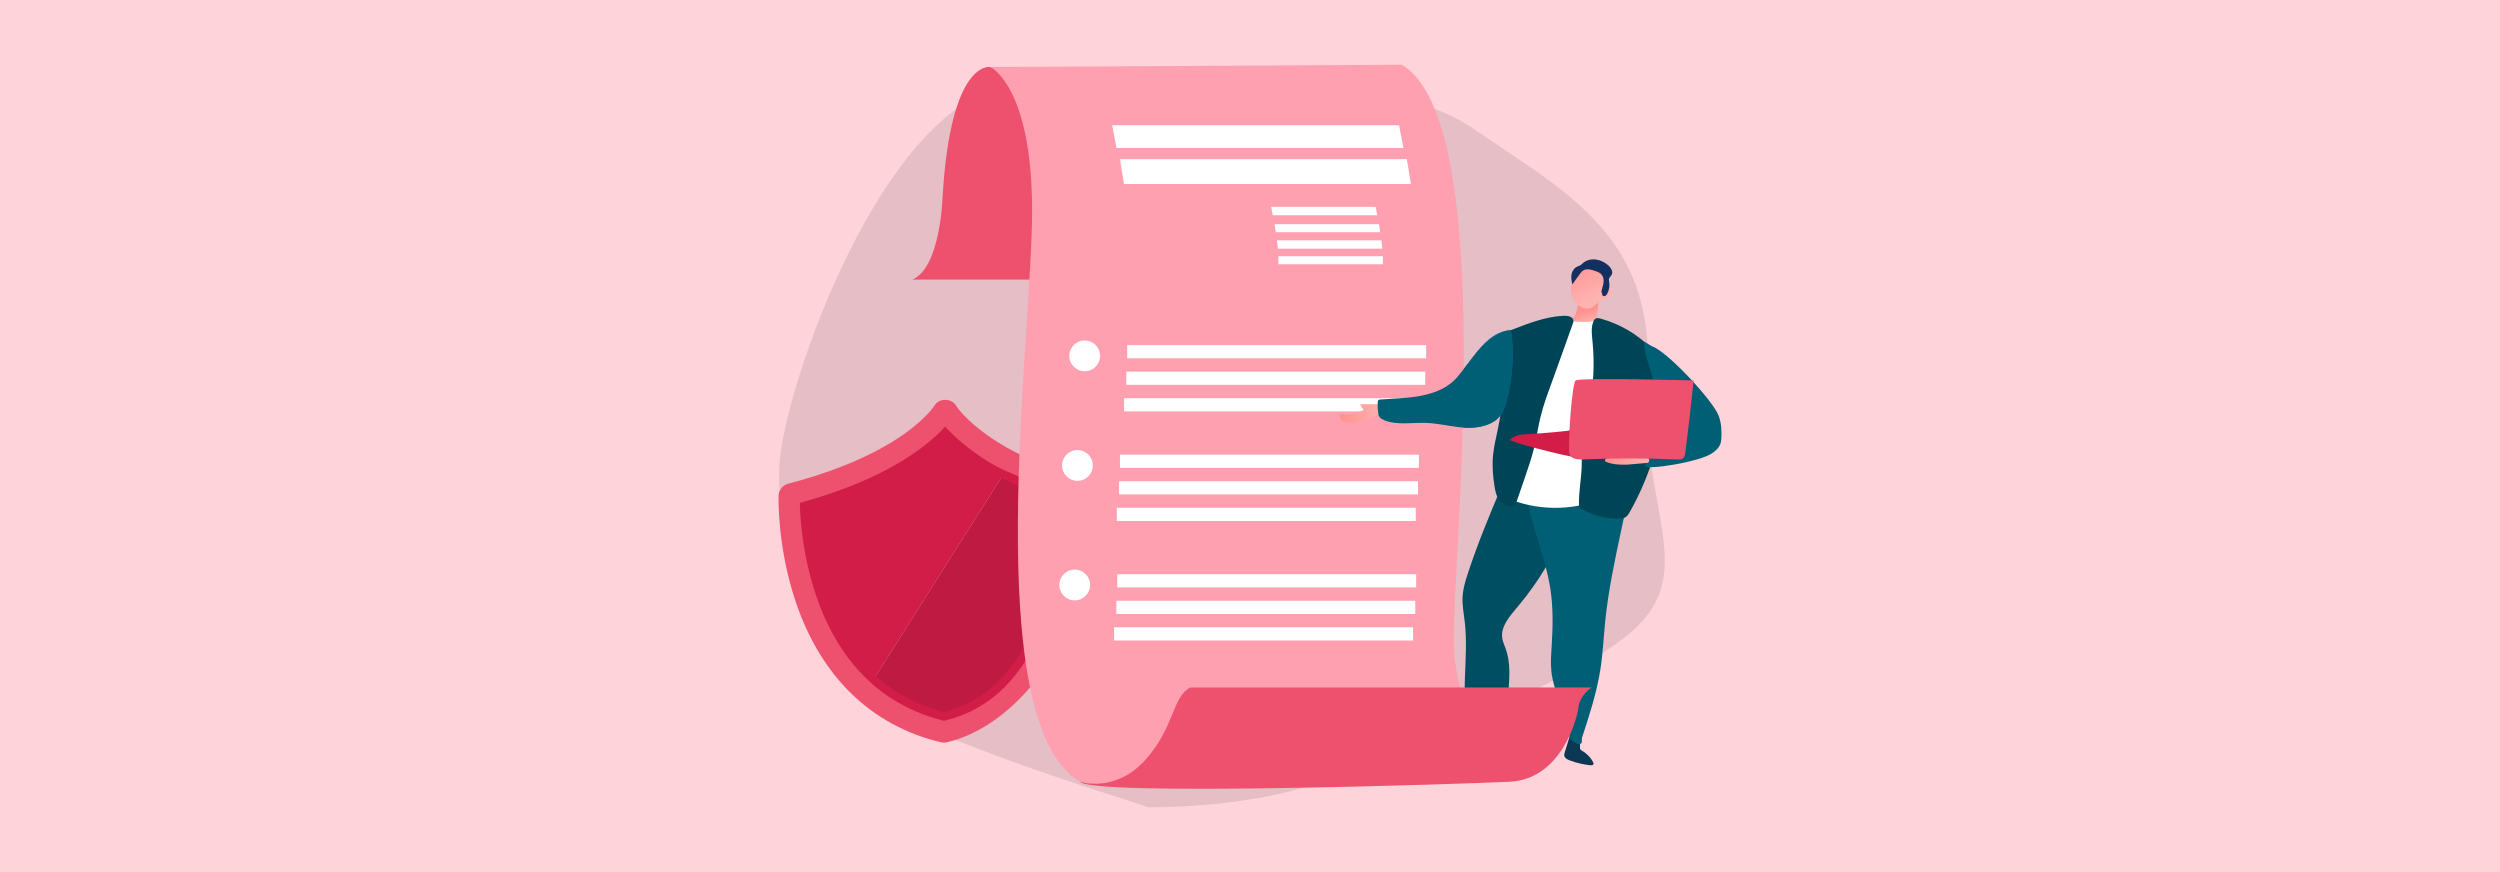 <?xml version="1.0" encoding="UTF-8"?><svg id="Layer_1" xmlns="http://www.w3.org/2000/svg" xmlns:xlink="http://www.w3.org/1999/xlink" viewBox="0 0 860 300"><defs><linearGradient id="linear-gradient" x1="544.612" y1="107.16" x2="545.87" y2="111.392" gradientUnits="userSpaceOnUse"><stop offset="0" stop-color="#ff928e"/><stop offset="1" stop-color="#feb3b1"/></linearGradient><linearGradient id="linear-gradient-2" x1="542.61" y1="89.108" x2="548.272" y2="102.546" xlink:href="#linear-gradient"/><linearGradient id="linear-gradient-3" x1="552.068" y1="158.298" x2="567.313" y2="158.298" xlink:href="#linear-gradient"/><linearGradient id="linear-gradient-4" x1="460.894" y1="142.153" x2="476.064" y2="142.153" xlink:href="#linear-gradient"/></defs><rect y="0" width="860" height="300" fill="#fff"/><rect y="0" width="860" height="300" fill="#fe6b84" opacity=".3"/><g><path d="m395.053,277.728c-13.315-4.78-102.081-30.731-105.04-47.804-2.959-17.073-25.89-43.023-21.452-74.438,4.438-31.414,37.725-122.242,80.629-126.339,42.904-4.098,127.231-6.146,157.559,15.024,30.328,21.17,62.876,36.194,59.917,85.364-2.959,49.17,21.452,69.657-11.096,92.193-32.547,22.536-65.095,26.634-89.506,41.658-24.411,15.024-71.013,14.341-71.013,14.341Z" opacity=".1"/><g><g><path d="m377.438,168.329c-.043-1.976-1.373-3.686-3.261-4.192-11.401-3.058-22.791-5.882-35.224-14.928-7.123-5.183-9.765-9.195-9.959-9.498-.731-1.288-2.008-2.046-3.474-2.142-.016-.001-.423-.01-.423-.01-1.594-.025-2.946.73-3.748,2.119-.196.302-2.874,4.291-10.04,9.412-12.51,8.939-28.757,14.343-40.185,17.302-1.892.49-3.236,2.188-3.297,4.164-.022.719-.462,17.828,6.022,36.818,8.751,25.629,25.955,42.211,49.753,47.952.327.079.662.12.998.121l.147.001c.336.001.672-.035.999-.112,20.01-4.742,37.553-25.052,46.524-50.605,6.647-18.933,5.182-35.682,5.167-36.401Zm-100.801,5.767c28.617-7.956,42.563-19.059,48.486-25.228,1.825,1.94,4.428,4.366,8.02,7.041,10.232,7.62,18.956,11.152,35.455,15.885-.248,5.632-1.32,17.786-5.848,30.57-7.932,22.393-17.535,39.029-38.037,44.097-20.458-5.244-34.751-19.284-42.49-41.744-4.419-12.823-5.386-24.989-5.585-30.62Z" fill="#ed516e"/><g><path d="m333.687,156.307c-.181-.133-.364-.265-.543-.398-3.592-2.675-6.194-5.101-8.02-7.041-5.923,6.169-19.868,17.272-48.486,25.228.18,5.085.987,15.499,4.396,26.913.366,1.226.761,2.463,1.19,3.707,2.49,7.226,5.662,13.575,9.495,19.045,2.049,2.923,4.286,5.595,6.713,8.012.676.673,1.369,1.326,2.074,1.96l44.615-70.538c-4.275-1.955-6.957-3.611-11.434-6.886Z" fill="#d11d48"/><path d="m363.051,170.108c-4.067-1.306-7.936-2.71-11.6-4.212-2.54-1.041-4.569-1.897-6.331-2.702l-44.615,70.538c2.279,2.047,4.708,3.889,7.289,5.522,5.065,3.205,10.706,5.614,16.919,7.206,20.502-5.068,30.105-21.703,38.037-44.097,2.734-7.718,4.207-15.203,5-21.165.521-3.914.75-7.173.848-9.405-1.889-.542-3.737-1.105-5.547-1.686Z" fill="#bf1a42"/></g></g><path d="m324.707,247.971l-.357-.092c-6.316-1.619-12.149-4.104-17.338-7.387-2.633-1.665-5.151-3.573-7.485-5.67-.74-.665-1.456-1.341-2.129-2.011-2.473-2.463-4.787-5.225-6.879-8.209-3.907-5.575-7.164-12.105-9.681-19.408-.419-1.217-.826-2.484-1.208-3.765-3.444-11.534-4.27-22.043-4.456-27.28l-.041-1.153,1.112-.309c28.462-7.913,42.179-18.954,47.822-24.831l1.067-1.111,1.056,1.122c2.17,2.306,4.804,4.617,7.828,6.87.121.09.244.18.367.27l.167.121c4.538,3.321,7.15,4.895,11.178,6.737,1.565.716,3.442,1.517,6.277,2.679,3.607,1.478,7.474,2.882,11.492,4.173,1.819.584,3.671,1.147,5.503,1.673l1.11.318-.051,1.153c-.092,2.098-.317,5.455-.86,9.534-1.011,7.594-2.717,14.814-5.071,21.461-4.66,13.157-9.143,22.089-14.533,28.96-6.551,8.352-14.576,13.608-24.533,16.069l-.358.088Zm-46.558-72.779c.258,5.39,1.172,14.964,4.287,25.398.371,1.242.765,2.47,1.171,3.649,2.428,7.045,5.56,13.33,9.31,18.682,1.993,2.844,4.195,5.473,6.547,7.815.637.634,1.316,1.276,2.019,1.907,2.212,1.988,4.599,3.796,7.094,5.374,4.832,3.057,10.261,5.388,16.142,6.932,19.51-4.986,28.772-20.832,36.651-43.074,2.287-6.455,3.945-13.477,4.929-20.87.439-3.295.663-6.103.779-8.129-1.495-.439-2.995-.9-4.474-1.375h0c-4.091-1.314-8.03-2.744-11.707-4.251-2.873-1.178-4.782-1.993-6.384-2.725-4.236-1.937-6.967-3.581-11.69-7.037l-.163-.119c-.131-.095-.262-.191-.391-.287-2.69-2.003-5.091-4.059-7.157-6.124-2.975,2.913-7.785,6.928-14.985,11.118-8.959,5.213-19.713,9.623-31.979,13.114Z" fill="#d11d48"/></g><g><path d="m549.937,103.153c-.174,1.669-.348,3.339-.522,5.009-.125,1.197-.245,2.436.178,3.577.134.361.322.746.183,1.105-.172.444-.749.626-1.255.751-.467.115-.935.23-1.402.345-1.161.286-2.34.574-3.545.57s-2.459-.339-3.278-1.129c-.544-.525-.869-1.27-.697-1.97.202-.825,1.006-1.4,1.585-2.068,1.241-1.433,1.462-3.348,1.654-5.153.029-.274.085-.587.347-.73.165-.09.37-.087.563-.081,1.919.063,3.836.187,5.746.371l.445-.596Z" fill="url(#linear-gradient)"/><path d="m506.986,253.657c.068-.147.136-.294.204-.441.022.73.038,1.481-.255,2.163-.568,1.321-2.114,2.042-3.482,2.752-1.368.71-2.809,1.728-2.879,3.142-.009.195.01.396.105.572.328.608,1.346.593,1.983.232.637-.361,9.069-1.981,9.396-2.878.327-.897-.307-3.31-.257-4.252.036-.691.044-1.458-.466-1.977-.653-.665-1.81-.602-2.79-.483l-1.559,1.171Z" fill="#0c3755"/><path d="m516.297,167.906c-4.087,9.772-8.179,19.556-11.429,29.577-.804,2.479-1.56,4.994-1.73,7.571-.198,3.003.407,5.995.748,8.989,1.449,12.694-1.807,25.737,1.413,38.167.121.468.277.97.699,1.267.269.189.612.267.944.341,1.697.377,3.394.754,5.091,1.132-.104-2.733,2.588-4.79,4.206-7.11,2.143-3.071,2.454-6.854,2.707-10.468.332-4.744.647-9.619-.974-14.145-.43-1.202-.997-2.376-1.196-3.626-.636-3.986,2.483-7.569,5.205-10.775,7.453-8.78,13.225-18.676,17.26-29.095.653-1.685,1.267-3.415,1.31-5.198s-.555-3.654-2.011-4.873c-1.95-1.634-4.891-1.755-7.561-1.784-4.423-.049-8.847-.097-13.27-.146l-1.413.177Z" fill="#004e61"/><path d="m543.508,254.193c.004.998.008,1.996.012,2.994.001.197.004.402.101.578.124.225.377.364.612.5,1.672.97,3.02,2.381,3.832,4.009.091.182.176.385.115.576-.128.394-.726.438-1.181.39-2.412-.252-4.783-.816-7.017-1.668-.775-.296-1.616-.71-1.834-1.439-.136-.452.004-.93.143-1.382.53-1.719,1.059-3.438,1.589-5.157.071-.231.163-.486.398-.601.175-.086.388-.07.587-.053.819.073,1.639.146,2.458.218l.188,1.034Z" fill="#0c3755"/><path d="m559.136,175.655c-.5,2.346-1.001,4.692-1.501,7.038-2.177,10.204-4.357,20.427-5.417,30.771-.581,5.668-.825,11.367-1.717,17.002-1.255,7.929-3.778,15.647-6.294,23.333-.149.455.109,1.582-.275,1.909-.839.715-2.748-.342-3.435-1.177-.687-.835-.811-1.923-.974-2.95-1.117-7.036-5.089-13.555-5.848-20.629-.305-2.838-.082-5.698.095-8.545.407-6.551.572-13.147-.412-19.649-1.72-11.359-6.901-22.142-8.388-33.528-.086-.662-.129-1.415.375-1.906.516-.503,1.384-.515,2.147-.479,7.818.364,15.568,1.875,22.846,4.454,2.48.879,5.079,2.022,6.312,4.139l2.488.217Z" fill="#005e75"/><path d="m540.361,100.05c-0-1.259.404-2.488.824-3.69.402-1.152.852-2.343,1.8-3.202,1.905-1.725,5.217-1.48,7.522-.205.571.316,1.115.693,1.49,1.191.744.988.714,2.271.655,3.461-.043.873-.085,1.746-.128,2.619.354-.49.95-.833,1.595-.918.098.834.178,1.741-.327,2.447-.67.938-2.076,1.146-3.137,1.728-1.368.75-2.252,2.186-3.789,2.595-1.081.288-2.273-.019-3.212-.58-.939-.56-1.671-1.351-2.389-2.129,0,0-.903-1.896-.904-3.318Z" fill="url(#linear-gradient-2)"/><path d="m540.597,94.475c.182-1.119.835-2.239,1.96-2.754.307-.141.641-.234.938-.391.478-.255.828-.661,1.241-.994,1.159-.936,2.834-1.275,4.375-1.049,1.541.225,2.949.971,4.069,1.945,1.026.892,1.864,2.285,1.18,3.41-.266.438-.741.781-.871,1.266-.089.331-.001.676.059,1.013.245,1.366.025,2.797-.625,4.053-.221.427-.568.881-1.091.927-.455.04-.852-.496-.648-.79-.09-.112-.16-.237-.2-.367-.153-.495-.005-1.02.144-1.517.259-.862.524-1.734.526-2.627.001-.892-.294-1.822-1.011-2.443-.528-.457-1.231-.708-1.915-.947-1.286-.451-2.8-.888-3.979-.245-.573.312-.957.832-1.322,1.336-.858,1.182-1.716,2.365-2.575,3.547-.218-1.114-.437-2.251-.256-3.37Z" fill="#143061"/><path d="m550.155,110.091c-2.76.698-5.687.86-8.522.473-.434-.059-.891-.129-1.301.011-.319.109-.569.333-.801.557-3.439,3.331-4.8,7.912-6.862,12.055-3.192,6.414-8.338,12.279-9.173,19.26-.346,2.89.08,5.824-.306,8.71-.371,2.777-1.482,5.427-2.207,8.148-.98,3.676-1.254,7.469-1.524,11.241-.026.365-.045.759.176,1.068.209.291.586.443.945.573,8.201,2.987,17.573,3.321,26.014.927.262-.074.538-.16.711-.35.205-.225.218-.54.233-.83.12-2.349.947-4.614,1.595-6.893,1.189-4.183,1.784-8.502,1.767-12.818-.013-3.336-.39-6.671-.191-10.002.351-5.888,2.496-11.711,1.788-17.574-.18-1.491-.544-2.976-.454-4.473.062-1.025.337-2.043.266-3.068-.173-2.503-2.37-4.705-2.179-7.207l.026.193Z" fill="#fff"/><path d="m567.841,119.649c-4.555-4.667-10.57-8.181-17.176-10.035-.566-.159-1.208-.3-1.729-.046-.427.209-.658.633-.82,1.043-.853,2.151-.53,4.511-.3,6.784.77,7.607.377,15.307-1.165,22.819-.882,4.3-2.142,8.558-2.443,12.921-.174,2.527-.025,5.063-.121,7.593-.162,4.306-1.032,8.585-.917,12.892.007.269.021.547.152.789.162.298.479.5.789.682,3.763,2.213,8.279,3.385,12.782,3.317.752-.011,1.539-.066,2.179-.419.71-.392,1.128-1.087,1.506-1.753,6.253-11.043,10.221-23.12,11.641-35.435.507-4.396.692-8.841.135-13.233-.172-1.354-.417-2.713-.958-3.987-.863-2.036-2.48-3.801-4.507-5.005l.953,1.071Z" fill="#004557"/><path d="m540.956,111.588c.508-1.052.397-1.913-.479-2.454-.876-.54-2.021-.549-3.083-.48-5.898.382-11.453,2.516-16.878,4.621-1.049.407-2.175.875-2.711,1.78-.425.718-.393,1.574-.356,2.385.451,10.021-.109,20.1-2.142,29.962-.633,3.069-1.409,6.123-1.705,9.233-.338,3.543-.047,7.114.508,10.634.232,1.472.521,2.967,1.3,4.28.778,1.313,2.132,2.434,3.773,2.66.638.088,1.352.018,1.823-.378.364-.306.525-.754.672-1.181.978-2.844,1.956-5.688,2.934-8.532,1.154-3.356,2.31-6.718,3.136-10.151.856-3.557,1.355-7.176,2.232-10.729.906-3.672,2.211-7.253,3.514-10.828,2.521-6.918,7.463-20.824,7.463-20.824Z" fill="#004557"/><path d="m568.368,119.171c5.164,1.719,20.744,18.451,22.823,23.786.933,2.393,1.073,4.977.962,7.51-.036.837-.103,1.688-.434,2.471-.453,1.071-1.365,1.931-2.325,2.688-4.262,3.365-23.479,6.192-23.503,4.659-.022-1.392,1.215-2.496,2.122-3.627,1.317-1.641,2.035-3.599,2.683-5.534,1.445-4.314,2.65-8.839,1.876-13.29-.105-.601-.272-1.241-.779-1.645-.378-.301-.892-.427-1.3-.696-.809-.534-1.047-1.508-1.211-2.396-.853-4.629-3.764-10.92-3.754-15.612l2.839,1.685Z" fill="#005e75"/><path d="m543.643,147.412c-5.272,1.371-19.133,1.888-20.538,2.121-1.405.232-2.799.802-3.658,1.824.556.829,19.711,5.767,21.954,5.773.744.002,1.565-.157,1.999-.698.258-.322.337-.728.396-1.12.391-2.62.168-5.312-.65-7.852l.498-.047Z" fill="#d11d48"/><path d="m560.075,159.814c-.174.007-.349.013-.523.019-2.365.075-4.802-.031-6.968-.92-.229-.094-.484-.234-.513-.466-.018-.141.058-.278.148-.392.514-.645,1.474-.776,2.331-.855,3.461-.32,6.948-.639,10.41-.333.713.063,1.48.178,1.985.653.504.475.519,1.429-.134,1.705l-6.736.589Z" fill="url(#linear-gradient-3)"/><path d="m475.297,138.984c-2.491.036-4.983.073-7.474.109.419.645.838,1.29,1.257,1.934-2.372,1.277-4.923,1.764-7.427,1.417-.205-.029-.433-.053-.596.139-.351.413-.069,1.267.24,1.751.913,1.429,5.65.904,6.043.838,1.24-.207,3.081-.409,4.176-1.324,1.365-1.14,2.993-1.176,4.547-1.185l-.767-3.681Z" fill="#f8cbcf"/><path d="m582.612,130.879c-.852,8.263-1.802,16.518-2.85,24.764-.102.799-.272,1.702-1.02,2.147-.551.328-1.265.308-1.926.278-10.664-.484-21.354-.49-32.018-.018-1.782.079-3.991-.043-4.742-1.492-.255-.492-.277-1.053-.291-1.595-.178-6.885,1.132-23.154,2.259-24.077,1.315-1.076,40.587-.007,40.587-.007Z" fill="#ed516e"/><path d="m518.819,113.655c-5.273.67-8.894,4.945-11.913,8.873-1.237,1.609-2.473,3.217-3.71,4.826-1.022,1.329-2.05,2.665-3.312,3.816-3.097,2.824-7.411,4.349-11.751,5.103-4.34.754-8.788.812-13.193,1.145-.309.023-.656.066-.844.286-.139.163-.154.381-.161.585-.04,1.158-.003,2.319.11,3.473.058.592.146,1.206.511,1.702.362.492.955.807,1.551,1.055,4.443,1.847,9.628.783,14.523.96,4.544.164,8.967,1.43,13.508,1.652,4.541.222,9.61-.899,12.1-4.306.964-1.318,1.454-2.863,1.873-4.393,2.114-7.736,2.704-15.803,1.735-23.72l-1.028-1.059Z" fill="#1f73b1"/></g><g><path d="m340.697,23.048s-13.693-2.872-16.456,44.799c0,0-.691,24.181-10.363,28.326h61.489l-13.127-51.125-11.054-17.272-10.488-4.728Z" fill="#ed516e"/><path d="m482.228,22.268l-141.532.78s14.352,6.517,14.352,49.571-18.561,175.865,16.499,196.297l4.188.864,143.615-.864s-18.561-20.432-19.249-47.432c-.688-27,15.812-179.514-17.874-199.216Z" fill="#fea0b0"/><path d="m371.547,268.916s11.863,3.992,22.203-7.247c10.34-11.239,9.441-22.028,15.734-25.175h138.012s-4.046,2.697-4.495,6.743c-.45,4.046-5.94,24.833-23.649,25.678-17.709.845-144.382,4.999-147.804,0Z" fill="#ed516e"/><g><polygon points="482.78 50.902 384.084 50.902 382.575 43.085 481.271 43.085 482.78 50.902" fill="#fff"/><polygon points="485.35 63.293 386.654 63.293 385.253 54.745 483.949 54.745 485.35 63.293" fill="#fff"/></g><polygon points="473.765 74.041 437.819 74.041 437.297 71.171 473.243 71.171 473.765 74.041" fill="#fff"/><polygon points="474.808 79.882 438.863 79.882 438.445 77.117 474.391 77.117 474.808 79.882" fill="#fff"/><polygon points="475.539 85.549 439.594 85.549 439.281 82.679 475.226 82.679 475.539 85.549" fill="#fff"/><rect x="439.761" y="88.136" width="35.946" height="2.766" fill="#fff"/><rect x="387.76" y="118.716" width="102.829" height="4.541" fill="#fff"/><rect x="387.453" y="127.847" width="102.829" height="4.541" fill="#fff"/><rect x="386.684" y="136.979" width="102.829" height="4.541" fill="#fff"/><circle cx="373.135" cy="122.42" r="5.295" fill="#fff"/><rect x="385.269" y="156.407" width="102.829" height="4.541" fill="#fff"/><rect x="384.961" y="165.539" width="102.829" height="4.541" fill="#fff"/><rect x="384.192" y="174.671" width="102.829" height="4.541" fill="#fff"/><circle cx="370.644" cy="160.111" r="5.295" fill="#fff"/><rect x="384.334" y="197.525" width="102.829" height="4.541" fill="#fff"/><rect x="384.026" y="206.657" width="102.829" height="4.541" fill="#fff"/><rect x="383.257" y="215.788" width="102.829" height="4.541" fill="#fff"/><circle cx="369.709" cy="201.229" r="5.295" fill="#fff"/></g><g><path d="m475.297,138.984c-2.491.036-4.983.073-7.474.109.419.645.838,1.29,1.257,1.934-2.372,1.277-4.923,1.764-7.427,1.417-.205-.029-.433-.053-.596.139-.351.413-.069,1.267.24,1.751.913,1.429,5.65.904,6.043.838,1.24-.207,3.081-.409,4.176-1.324,1.365-1.14,2.993-1.176,4.547-1.185l-.767-3.681Z" fill="url(#linear-gradient-4)"/><path d="m519.68,113.493c-5.273.67-9.754,5.108-12.773,9.035-1.237,1.609-2.473,3.217-3.71,4.826-1.022,1.329-2.05,2.665-3.312,3.816-3.097,2.824-7.411,4.349-11.751,5.103-4.34.754-8.788.812-13.193,1.145-.309.023-.656.066-.844.286-.139.163-.154.381-.161.585-.04,1.158-.003,2.319.11,3.473.058.592.146,1.206.511,1.702.362.492.955.807,1.551,1.055,4.443,1.847,9.628.783,14.523.96,4.544.164,8.967,1.43,13.508,1.652,4.541.222,9.61-.899,12.1-4.306.964-1.318,1.454-2.863,1.873-4.393,2.114-7.736,2.9-15.365,1.931-23.281l-.363-1.66Z" fill="#005e75"/></g></g></svg>